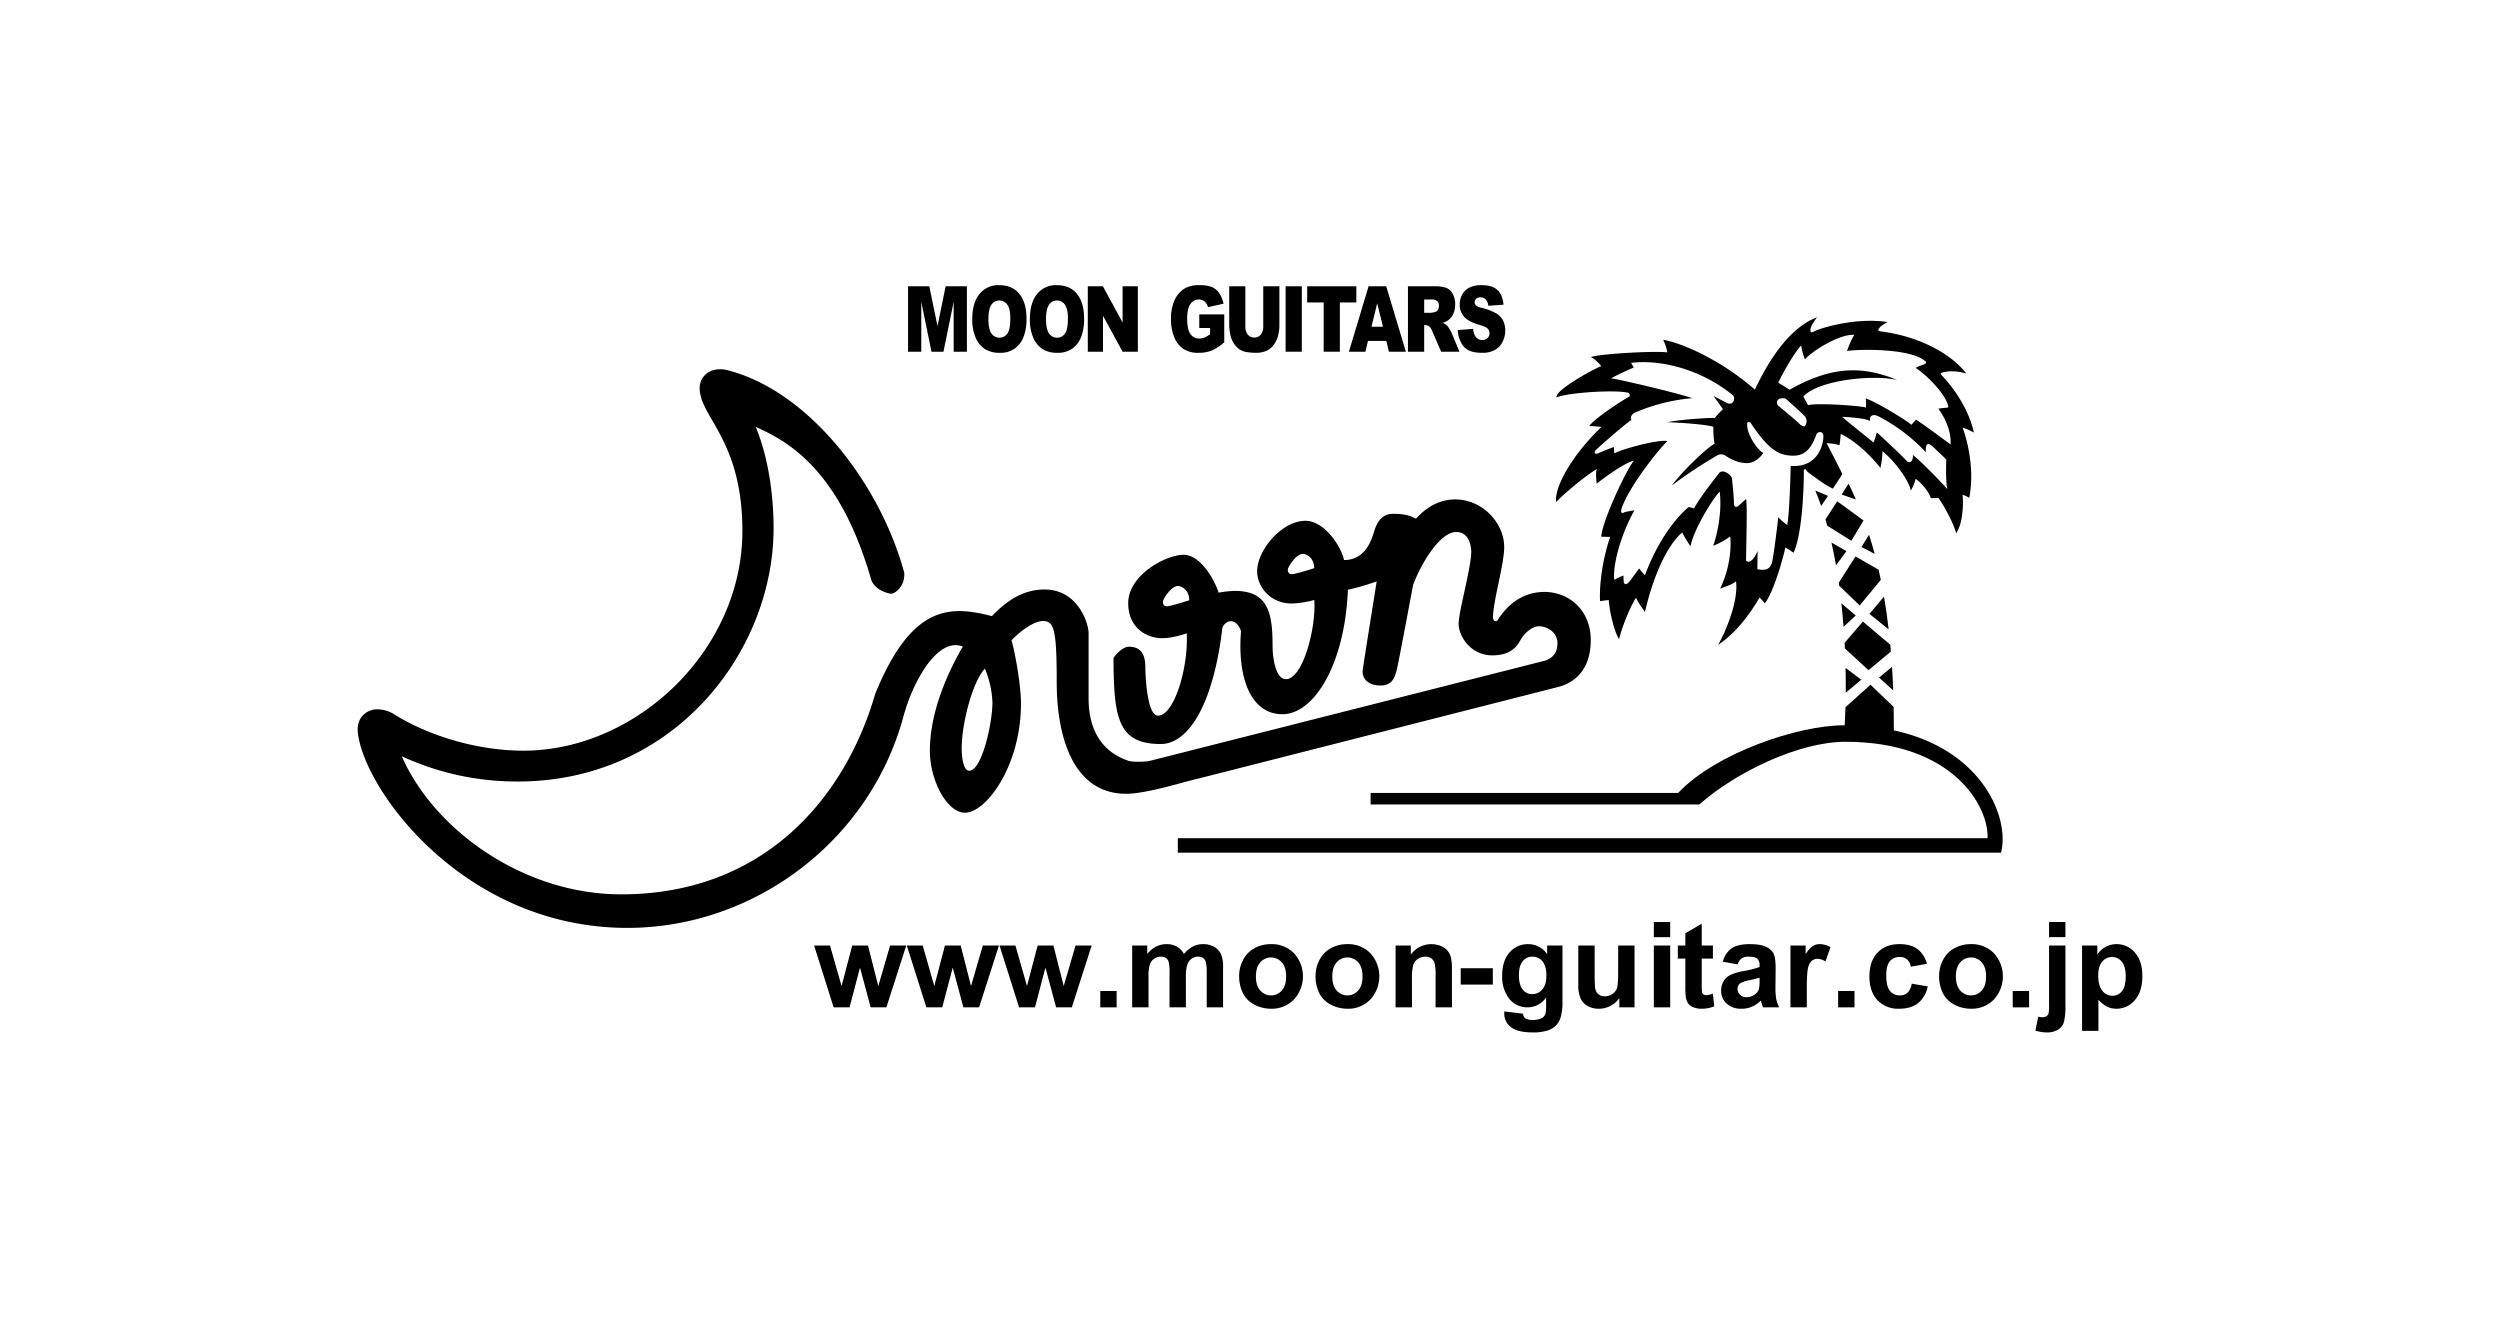 <svg xmlns="http://www.w3.org/2000/svg" viewBox="0 0 1195.351 630"><defs><style>.cls-1{fill:none;}</style></defs><g id="レイヤー_2" data-name="レイヤー 2"><g id="レイヤー_1-2" data-name="レイヤー 1"><path d="M426.175,283.866c-1.507,0-8.203-1.793-9.718-7.037C401.378,224.555,376.75,210.985,361.336,204.114c7.203,17.425,8.544,37.195,8.544,48.422,0,58.99-47.492,121.135-122.309,121.135a131.214,131.214,0,0,1-55.457-12.063c15.245,34.85,57.802,66.013,104.884,66.013,68.26,0,107.061-46.074,121.47-95.836,17.594-43.227,36.19-42.222,55.794-37.195,7.037-7.372,15.079-12.734,25.132-12.734,16.251,0,21.111,16.519,21.111,20.776V333.964c0,15.916,7.066,25.813,19.1,29.823,2.011.67,8.208.501,10.219,0,2.011-.504,188.992-47.918,188.992-47.918,2.85-1.005,5.865-3.016,5.865-8.377s-5.195-8.042-8.712-8.042c-3.52,0-6.914,3.351-8.423,5.697-1.507,2.346-3.64,8.208-14.028,8.208s-16.084-9.214-16.084-15.079c0-5.863,6.032-26.974,6.032-34.515,0-1.507-.504-9.383-7.206-9.383-7.538,0-16.42,14.243-20.607,25.301,0,0-7.206,38.702-7.876,40.881-.67,2.177-1.507,7.203-7.538,7.203-7.372,0-8.881-4.522-8.712-6.868.166-2.346,5.863-37.029,6.702-42.892a117.579,117.579,0,0,1-13.739,3.976c-1.509,36.236-16.42,59.523-31.332,59.523-15.079,0-21.612-17.425-19.77-39.707-2.177-6.201-6.868-5.865-8.879-1.844-4.525,38.369-16.923,55.794-29.488,55.794-20.722,0-22.451-12.734-22.62-41.05.67-1.34,4.356-5.485,7.329-5.485,6.702,0,7.919,4.984,7.919,10.176,0,2.85.67,22.786,6.032,22.786,7.707,0,14.575-22.786,13.739-39.372,0,0-6.367,2.346-11.728,2.346-7.372,0-16.253-4.86-16.253-16.755,0-13.404,17.929-23.121,26.472-23.121,8.546,0,15.248,13.069,16.755,18.095a52.805,52.805,0,0,1,7.707-.839c16.012,0,18.095,10.557,18.095,26.306,0,5.193,1.34,15.916,6.367,15.916,8.211,0,14.578-24.963,13.573-37.865a46.774,46.774,0,0,1-10.723,1.675c-10.388,0-16.588-8.042-16.588-15.414,0-10.053,11.728-24.127,23.121-24.127,8.881,0,16.923,11.897,18.43,18.765,9.718,0,12.902-8.712,14.243-13.235,1.34-4.525,3.517-8.881,9.383-8.881,5.863,0,8.544,1.174,10.723,2.346,1.005-.836,7.538-9.214,18.765-9.214,13.235,0,23.456,11.393,23.456,22.786,0,8.208-5.361,26.137-5.361,33.509,0,1.842,1.507,2.681,2.389,1.172,6.659-10.388,15.203-13.235,22.239-13.235,11.227,0,22.116,8.208,22.116,23.121,0,14.524-8.208,20.607-16.084,22.451L572.276,372.454c-5.026,1.005-23.792,7.083-33.844,7.083-25.287,0-33.174-27.223-33.174-53.28,0-24.966-1.172-29.322-6.533-29.322-4.525,0-11.058,5.026-15.079,9.216,1.34,4.356,4.522,20.607,4.522,30.325,0,29.322-16.42,52.108-26.807,52.108-8.712,0-16.755-15.749-16.755-29.488,0-20.776,10.557-41.05,15.749-49.929-12.063-4.86-23.966,17.004-28.314,33.174-16.084,59.813-71.463,101.321-132.115,101.321-79.251,0-127.416-68.147-128.922-94.619,0-8.546,7.372-9.887,8.712-9.887a15.784,15.784,0,0,1,7.873,1.844c16.253,10.388,39.876,17.926,62.662,17.926,53.95,0,104.718-47.918,104.718-105.05,0-43.562-20.441-54.454-20.441-68.359,0-5.195,4.522-10.053,12.305-8.75,38.839,9.222,73.624,53.5,85.502,96.962.541,6.954-4.651,10.136-6.16,10.136m33.646,74.069c0,4.308.877,10.594,3.571,10.594,6.104,0,11.133-22.805,11.133-32.678a46.7,46.7,0,0,0-3.589-16.162c-5.748,5.927-11.114,25.858-11.114,38.246m96.204-70.206c0,1.257.539,2.153,1.976,2.153,1.434,0,7.94-1.976,10.635-2.871,0-4.849-3.611-6.825-5.407-6.825-3.233,0-7.203,6.284-7.203,7.544m59.732-15.347c0,1.257.539,2.155,1.973,2.155,1.437,0,7.943-1.976,10.637-2.874,0-4.85-3.611-6.823-5.404-6.823-3.233,0-7.206,6.284-7.206,7.541"/><path d="M905.523,349.22q.016-5.754-.089-11.195l-11.098-10.64-11.935,10.769c-.091,3.099-.22,5.994-.381,8.651-.177,0-.34-.011-.52-.011-21.73,0-61.153,13.254-79.111,32.343H655.346v5.517H812.515c16.806-14.948,47.17-29.984,69.874-29.984,51.679,0,68.616,31.169,67.951,46.111H563.166v6.916H956.768c4.281-16.178-8.544-49.296-51.245-58.478"/><path d="M889.185,289.495l10.104-12.24q-.507-2.473-1.054-4.839l-11.029-6.364-8.005,12.578c.07.477.129.957.196,1.434Z"/><path d="M882.831,263.531l-7.144-4.123q1.222,5.384,2.193,10.929Z"/><path d="M883.897,231.265l-3.356,5.179a.09.09,0,0,1,.021.008l6.798,2.364q-1.709-3.949-3.463-7.552"/><path d="M885.19,258.567l5.847-9.694-12.591-9.198-5.616,8.667c.295,1.003.576,2.019.852,3.037Z"/><path d="M893.672,255.685l-3.633,5.866,6.31,3.276q-1.279-4.785-2.678-9.141"/><path d="M870.771,241.919c.922-1.354,2.059-3.027,3.27-4.828l-6.067-2.506q1.488,3.547,2.796,7.334"/><path d="M900.808,285.253l-6.962,8.281,9.208,7.399q-.965-8.308-2.246-15.68"/><path d="M904.652,318.86l-6.228,5.115,6.793,6.12c-.142-3.871-.335-7.608-.566-11.235"/><path d="M890.054,324.879l-.445-.131-7.168-5.402c.097,4.131.123,8.101.089,11.857Z"/><path d="M887.3,294.296l-6.863-5.804c.416,3.769.759,7.519,1.04,11.224Z"/><path d="M904.11,311.525c-.091-1.086-.18-2.182-.279-3.244l-13.109-11.09-8.747,10.168c.051.903.097,1.804.139,2.697l11.302,10.374Z"/><path d="M744.069,240.082c2.568-3.016,14.186-12.846,19.548-15.862-.78,1.005-.402,5.139-.18,7.037,2.346-1.898,12.913-9.828,17.872-11.058-3.351,3.686-15.237,28.818-15.682,36.415,0,0,3.238.11,4.244.11-4.691,13.964-5.136,26.472-4.801,30.719,1.34-.223,2.233-.335,4.131-.56.445,5.922,2.571,14.857,4.917,18.765,2.011-7.82,5.919-16.529,8.152-19.88.78,2.12,2.681,4.579,4.246,6.812,5.697-24.127,13.626-34.515,17.803-37.975a63.232,63.232,0,0,0,3.976,6.589c1.45-7.707,10.278-22.339,13.964-26.137,1.228,10.165-1.34,20.998-3.128,25.915a35.28,35.28,0,0,0,8.155-4.469c.67,6.032-.448,15.972-4.804,24.91,1.788-.67,5.026-1.566,7.595-3.397,1.23,9.828-5.471,25.065-8.6,30.314,10.945-7.259,17.65-19.041,19.883-22.674,0,0,1.45,1.563,2.456,2.793,4.246-5.139,9.047-22.564,9.83-26.698.558.448,1.788,1.005,3.909,2.571,4.356-9.16,5.029-33.287,4.916-39.654l.681-.426a6.953,6.953,0,0,1,1.142,1.432c3.321,2.335,8.493,6.447,12.074,7.943,1.949-2.938,3.429-5.177,4.53-7.013-2.665-5.12-5.08-10.176-7.557-14.701a30.061,30.061,0,0,1,6.219.925c.225-1.563.445-3.351.558-5.361,8.49,4.021,16.307,12.734,18.988,16.31a47.642,47.642,0,0,0,1.005-8.042c7.372,6.142,13.069,15.302,13.516,18.875a24.454,24.454,0,0,0,2.346-5.697c2.346,1.788,5.809,5.252,7.259,9.273l3.576-.113c1.453,1.675,7.147,11.506,8.487,16.867,3.461-4.581,3.576-16.084,3.016-18.32a8.112,8.112,0,0,1,3.241,1.453c2.903-14.296-1.453-29.266-3.128-33.509,1.115.113,2.769.954,5.361,2.233-2.568-11.728-10.275-22.004-14.967-26.917-.893-.895-1.118-1.34-.335-1.675,3.016-1.005,7.707-.895,11.728.445-7.15-9.383-22.451-17.87-40.871-20.173-.721-.161-1.346-.231-1.198-.879.56-1.442,2.477-2.64,4.396-3.6-14.154-2.238-30.633,2.319-35.029,4.399-1.44.799-2.0.799-1.842-.879.161-1.681,1.919-4.161,3.155-5.801-16.562,6.08-27.247,29.515-29.762,34.544-16.806-14.648-35.346-22.355-43.835-23.805a24.913,24.913,0,0,1,2.011,6.032c-6.589-.783-32.169.67-36.635,2.233,1.675.67,4.131,3.128,5.026,4.356-3.908,1.453-22.564,11.728-21.333,14.967,4.916-2.346,28.37-3.796,34.289-2.233.67.335,1.005,1.453.335,1.898-4.131,2.236-16.755,10.613-18.988,13.964,1.118,0,5.809.445,5.809.445-14.857,14.299-22.676,29.378-21.671,35.967M914.583,217.518c.381,2.123-1.07,4.917-3.193,2.571-2.123-2.346-12.514-12.066-13.964-13.294L895.863,211.599s-12.709-10.165-15.055-12.286c0,0,11.256.445,13.379,2.011-.557-1.788.783-3.911,4.021-2.236A83.569,83.569,0,0,1,920.882,216.291c-.335-3.016.247-5.643,3.351-2.681,2.458,2.346,5.471,5.139,6.367,6.144,0,0-.445,8.98.448,14.117-2.233-2.791-13.444-14.195-16.465-16.353m-53.344-52.384A26.558,26.558,0,0,0,863.024,171.836c2.571-3.241,15.862-12.176,23.569-11.728a42.8,42.8,0,0,0-3.464,7.707c7.037-1.005,30.271-1.118,37.195,4.691,1.231.893.448,1.34-.557,1.785-1.005.448-2.684.783-3.799,1.675,3.464,2.011,12.624,10.278,15.192,16.98.67,1.45.56,2.011-.558,2.011a35.739,35.739,0,0,0-3.799.445c2.346,3.128,6.369,10.165,5.809,17.09-2.681-2.011-14.969-11.055-16.532-11.838l-2.123,2.456c-2.903-2.456-16.639-10.833-21.891-12.621a19.917,19.917,0,0,1,.11,4.356c-4.131-1.005-23.566-2.236-27.7-1.118-.558-1.115-1.785-3.238-2.233-4.131,7.147-7.82,32.839-10.613,44.902-7.932-16.173-6.53-30.719-7.037-51.494,4.691-2.12-1.45-5.361-3.351-5.361-3.351.56-1.675,7.04-13.736,10.948-17.87m-7.597,25.354s9.045,7.93,9.605,8.935a3.724,3.724,0,0,1-.223,4.246c-.335.445-1.718,0-2.614-1.005s-9.093-7.911-9.83-8.377c-1.407-.895-1.852-4.469,3.061-3.799m-73.608,10.388c-.67-1.453.222-2.903,1.675-3.573a88.139,88.139,0,0,1,27.478-6.927c-7.15-2.456-34.624-8.935-38.871-9.492a114.716,114.716,0,0,1,10.833-5.139l-1.228-2.233c15.527-1.901,34.737,4.021,48.701,15.524,1.34,1.23.222,5.587-3.464,3.351l-5.809-3.016,4.469,6.257a42.617,42.617,0,0,0-3.908,4.244c-2.793-.222-18.208.893-22.564,2.011,7.259.223,19.773,1.228,21.894,2.233a41.023,41.023,0,0,0,.557,8.042c-3.573,1.901-15.302,12.959-20.441,19.996a213.718,213.718,0,0,1,22.116-14.634,3.993,3.993,0,0,1,3.238.113c.67.448,5.029,3.799,10.613,3.799,4.356,0,7.369-4.067,7.817-4.962-2.011-.29-8.822-9.447-7.595-14.586,0,0,1.228-.335,1.675.558,6.254,9.273,11.058,14.296,17.09,15.192,6.032.893,10.836-.222,14.187-9.94.445-1.23,3.241-2.013,3.351.893.11,2.903-2.011,15.192-15.64,14.187-.11,5.249-.67,23.901-1.675,28.258-1.34-1.005-4.021-3.128-4.244-3.909-.335,3.351-2.458,20.553-3.128,22.229s-1.785,3.908-6.924,2.791c.113-1.785.113-8.712.113-8.712s-2.681,6.927-5.474,4.691c0-6.142.67-26.36,0-29.488-1.453,1.23-3.908,3.463-3.908,3.463S829.067,243.211,829.067,240.53s-.737-9.967-.96-11.752c-.223-1.788-4.737-5.002-6.3-2.322,0,0-8.715,10.833-11.841,16.642a22.077,22.077,0,0,0-2.568-.67c-2.568,2.123-13.069,11.728-20.888,32.617a35.265,35.265,0,0,1-2.791-3.241s-3.801,5.361-4.917,6.592c-1.115,1.228-2.343,1.338-2.456-.56-.113-1.898-.113-2.681-.113-2.681s-3.908,1.611-4.356,2.169c-.893-5.697,2.346-20.264,9.605-33.332-1.115.225-4.354.673-5.136,1.118-.783.448-1.453.113-1.118-1.563,3.241-10.501,18.32-29.266,22.006-32.617-3.911-1.118-23.012,4.131-25.357,5.919l-.222-3.126s-5.474,2.008-7.707,3.126c-1.228.448-2.011-.445-1.005-1.563,1.005-1.118,15.527-13.849,17.09-14.409"/><polygon points="434.172 136.89 444.34 136.89 448.262 155.92 452.155 136.89 462.317 136.89 462.317 168.166 455.986 168.166 455.986 144.315 451.107 168.166 445.375 168.166 440.504 144.315 440.504 168.166 434.172 168.166 434.172 136.89"/><path d="M464.879,152.546q0-7.656,3.415-11.924a11.487,11.487,0,0,1,9.506-4.268q6.245,0,9.627,4.193,3.378,4.194,3.378,11.747a23.405,23.405,0,0,1-1.474,8.991,12.267,12.267,0,0,1-4.268,5.461,11.834,11.834,0,0,1-6.957,1.954,13.288,13.288,0,0,1-7.005-1.686,11.988,11.988,0,0,1-4.498-5.332,21.401,21.401,0,0,1-1.724-9.136m7.731.046q0,4.737,1.407,6.806a4.632,4.632,0,0,0,7.688.043q1.367-2.027,1.367-7.276,0-4.419-1.423-6.452a4.486,4.486,0,0,0-3.868-2.04,4.354,4.354,0,0,0-3.753,2.07q-1.419,2.071-1.418,6.849"/><path d="M492.423,152.546q0-7.656,3.415-11.924a11.486,11.486,0,0,1,9.503-4.268q6.249,0,9.629,4.193,3.378,4.194,3.378,11.747a23.455,23.455,0,0,1-1.474,8.991,12.267,12.267,0,0,1-4.268,5.461,11.834,11.834,0,0,1-6.957,1.954,13.294,13.294,0,0,1-7.005-1.686,11.988,11.988,0,0,1-4.498-5.332,21.401,21.401,0,0,1-1.724-9.136m7.731.046q0,4.737,1.407,6.806a4.632,4.632,0,0,0,7.688.043q1.367-2.027,1.367-7.276,0-4.419-1.423-6.452a4.486,4.486,0,0,0-3.868-2.04,4.354,4.354,0,0,0-3.753,2.07q-1.419,2.071-1.418,6.849"/><polygon points="520.118 136.89 527.338 136.89 536.76 154.194 536.76 136.89 544.047 136.89 544.047 168.166 536.76 168.166 527.389 150.993 527.389 168.166 520.118 168.166 520.118 136.89"/><path d="M573.42,156.838v-6.509h11.948v13.334a23.168,23.168,0,0,1-6.069,3.978,16.762,16.762,0,0,1-6.254,1.059,12.733,12.733,0,0,1-7.265-1.901,12.166,12.166,0,0,1-4.351-5.654,22.45,22.45,0,0,1-1.544-8.619,21.717,21.717,0,0,1,1.689-8.908,12.383,12.383,0,0,1,4.951-5.747,13.304,13.304,0,0,1,6.841-1.517,15.668,15.668,0,0,1,6.206.941,8.229,8.229,0,0,1,3.413,2.911,14.325,14.325,0,0,1,2.04,5.002l-7.458,1.665a5.157,5.157,0,0,0-1.56-2.71,4.19,4.19,0,0,0-2.809-.938,4.676,4.676,0,0,0-4.053,2.209q-1.512,2.208-1.509,6.986,0,5.079,1.525,7.254a4.907,4.907,0,0,0,4.26,2.177,6.615,6.615,0,0,0,2.474-.472,12.25,12.25,0,0,0,2.697-1.598V156.838Z"/><path d="M604.008,136.89h7.715v18.634a19.25,19.25,0,0,1-.692,5.233,11.978,11.978,0,0,1-2.169,4.308,8.739,8.739,0,0,1-3.099,2.59,12.749,12.749,0,0,1-5.407,1.046,27.552,27.552,0,0,1-3.989-.319,8.882,8.882,0,0,1-3.608-1.271,9.752,9.752,0,0,1-2.654-2.697,10.776,10.776,0,0,1-1.649-3.603,23.146,23.146,0,0,1-.716-5.286V136.89h7.715v19.076a6.298,6.298,0,0,0,1.134,3.997,4.161,4.161,0,0,0,6.281.021,6.286,6.286,0,0,0,1.137-4.018Z"/><rect x="614.702" y="136.889" width="7.75" height="31.276"/><polygon points="625.017 136.89 648.521 136.89 648.521 144.613 640.635 144.613 640.635 168.166 632.903 168.166 632.903 144.613 625.017 144.613 625.017 136.89"/><path d="M662.86,163.002h-8.779l-1.22,5.163h-7.892l9.404-31.276h8.431l9.404,31.276H664.109Zm-1.606-6.764L658.493,144.998l-2.734,11.24Z"/><path d="M673.193,168.167V136.891h12.886a15.138,15.138,0,0,1,5.479.767,6.132,6.132,0,0,1,3.056,2.847,10.263,10.263,0,0,1,1.161,5.069,10.434,10.434,0,0,1-.89,4.49,8.052,8.052,0,0,1-2.439,3.061,8.268,8.268,0,0,1-2.718,1.236,7.107,7.107,0,0,1,2.013,1.155,9.061,9.061,0,0,1,1.238,1.643,12.985,12.985,0,0,1,1.083,1.944l3.742,9.064h-8.737l-4.131-9.559a7.369,7.369,0,0,0-1.399-2.41,2.809,2.809,0,0,0-1.895-.726h-.681v12.696Zm7.769-18.604h3.26a9.688,9.688,0,0,0,2.045-.426,2.044,2.044,0,0,0,1.255-.981,3.393,3.393,0,0,0,.488-1.815,3.257,3.257,0,0,0-.767-2.324,3.945,3.945,0,0,0-2.884-.812h-3.397Z"/><path d="M697.012,157.817l7.356-.576a8.199,8.199,0,0,0,.973,3.415,3.806,3.806,0,0,0,3.413,1.901,3.296,3.296,0,0,0,2.552-.973,3.212,3.212,0,0,0,.895-2.252,3.17,3.17,0,0,0-.852-2.174q-.852-.961-3.96-1.815-5.087-1.428-7.254-3.799a8.557,8.557,0,0,1-2.185-6.037,9.686,9.686,0,0,1,1.121-4.555,7.99,7.99,0,0,1,3.362-3.37,12.899,12.899,0,0,1,6.15-1.228q4.801,0,7.316,2.23,2.517,2.228,2.994,7.093l-7.289.533a5.391,5.391,0,0,0-1.22-3.072,3.406,3.406,0,0,0-2.568-.96,2.68,2.68,0,0,0-2.032.716,2.423,2.423,0,0,0-.681,1.737,1.905,1.905,0,0,0,.563,1.343,5.602,5.602,0,0,0,2.592,1.153,27.93,27.93,0,0,1,7.262,2.764,8.493,8.493,0,0,1,3.195,3.466,10.539,10.539,0,0,1,.997,4.632,11.774,11.774,0,0,1-1.33,5.546,9.092,9.092,0,0,1-3.724,3.85,12.384,12.384,0,0,1-6.024,1.314q-6.386,0-8.841-3.075a13.65,13.65,0,0,1-2.783-7.809"/><polygon points="398.604 481.653 389.254 452.1 396.851 452.1 402.389 471.466 407.483 452.1 415.024 452.1 419.948 471.466 425.596 452.1 433.306 452.1 423.816 481.653 416.302 481.653 411.209 462.646 406.201 481.653 398.604 481.653"/><polygon points="442.935 481.653 433.584 452.1 441.181 452.1 446.72 471.466 451.81 452.1 459.354 452.1 464.279 471.466 469.927 452.1 477.637 452.1 468.147 481.653 460.633 481.653 455.539 462.646 450.532 481.653 442.935 481.653"/><polygon points="487.265 481.653 477.914 452.1 485.512 452.1 491.05 471.466 496.141 452.1 503.684 452.1 508.606 471.466 514.257 452.1 521.967 452.1 512.477 481.653 504.963 481.653 499.872 462.646 494.859 481.653 487.265 481.653"/><rect x="526.085" y="473.834" width="7.82" height="7.82"/><path d="M541.331,452.099h7.211v4.035q3.86-4.701,9.208-4.702a9.952,9.952,0,0,1,4.927,1.169,8.982,8.982,0,0,1,3.421,3.533,13.681,13.681,0,0,1,4.203-3.533,10.333,10.333,0,0,1,4.815-1.169,10.722,10.722,0,0,1,5.512,1.322,8.107,8.107,0,0,1,3.367,3.882,16.9,16.9,0,0,1,.804,6.123v18.894h-7.82V464.763q0-4.399-.804-5.681a3.709,3.709,0,0,0-3.34-1.67A5.328,5.328,0,0,0,569.747,458.415a5.566,5.566,0,0,0-2.091,2.935,21.177,21.177,0,0,0-.638,6.109v14.192h-7.82v-16.197a22.439,22.439,0,0,0-.418-5.565,3.563,3.563,0,0,0-1.295-1.863,4.083,4.083,0,0,0-2.378-.614,5.708,5.708,0,0,0-3.257.976,5.367,5.367,0,0,0-2.072,2.812,20.85,20.85,0,0,0-.627,6.093v14.358h-7.82Z"/><path d="M592.495,466.459a15.981,15.981,0,0,1,1.919-7.544,13.191,13.191,0,0,1,5.439-5.565,16.163,16.163,0,0,1,7.86-1.919,14.754,14.754,0,0,1,10.994,4.354,16.357,16.357,0,0,1-.043,22.124,14.612,14.612,0,0,1-10.895,4.412,17.191,17.191,0,0,1-7.75-1.836,12.597,12.597,0,0,1-5.605-5.386,17.932,17.932,0,0,1-1.919-8.64m8.013.418q0,4.395,2.086,6.734a6.824,6.824,0,0,0,10.283,0q2.075-2.336,2.075-6.793,0-4.339-2.075-6.678a6.823,6.823,0,0,0-10.283,0q-2.083,2.336-2.086,6.737"/><path d="M629.018,466.459a16.009,16.009,0,0,1,1.917-7.544,13.213,13.213,0,0,1,5.442-5.565,16.163,16.163,0,0,1,7.86-1.919,14.754,14.754,0,0,1,10.994,4.354,16.357,16.357,0,0,1-.043,22.124,14.612,14.612,0,0,1-10.895,4.412,17.191,17.191,0,0,1-7.75-1.836,12.617,12.617,0,0,1-5.608-5.386,17.963,17.963,0,0,1-1.917-8.64m8.013.418q0,4.395,2.086,6.734a6.824,6.824,0,0,0,10.283,0q2.075-2.336,2.075-6.793,0-4.339-2.075-6.678a6.823,6.823,0,0,0-10.283,0q-2.083,2.336-2.086,6.737"/><path d="M694.229,481.653h-7.82V466.571a23.416,23.416,0,0,0-.499-6.192,4.354,4.354,0,0,0-1.63-2.185,4.67,4.67,0,0,0-2.716-.78,6.266,6.266,0,0,0-3.643,1.115,5.599,5.599,0,0,0-2.212,2.949,25.336,25.336,0,0,0-.6,6.79v13.385h-7.82V452.1h7.265v4.34a12.12,12.12,0,0,1,14.471-4.077,7.941,7.941,0,0,1,3.241,2.381,8.591,8.591,0,0,1,1.531,3.281,24.494,24.494,0,0,1,.432,5.26Z"/><rect x="698.421" y="462.953" width="15.361" height="7.82"/><path d="M719.278,483.601l8.932,1.086a3.048,3.048,0,0,0,1.029,2.142,5.874,5.874,0,0,0,3.506.834,9.118,9.118,0,0,0,4.592-.917,3.786,3.786,0,0,0,1.557-1.976,11.857,11.857,0,0,0,.365-3.589v-4.313a10.579,10.579,0,0,1-8.852,4.785,10.891,10.891,0,0,1-9.434-5.037,17.117,17.117,0,0,1-2.726-9.905q0-7.431,3.576-11.353a11.529,11.529,0,0,1,8.889-3.925,10.823,10.823,0,0,1,9.045,4.815v-4.147h7.321v26.518a26.343,26.343,0,0,1-.866,7.82,9.646,9.646,0,0,1-2.421,4.064,10.71,10.71,0,0,1-4.161,2.311,21.95,21.95,0,0,1-6.581.834q-7.511,0-10.656-2.573a8.065,8.065,0,0,1-3.145-6.525c0-.26.008-.576.027-.946m6.983-17.336q0,4.701,1.826,6.887a5.631,5.631,0,0,0,4.493,2.185,6.215,6.215,0,0,0,4.841-2.241q1.974-2.24,1.976-6.637,0-4.588-1.893-6.817a6.018,6.018,0,0,0-4.788-2.228,5.773,5.773,0,0,0-4.63,2.187q-1.826,2.183-1.826,6.664"/><path d="M774.266,481.653v-4.423a11.379,11.379,0,0,1-4.244,3.726,11.907,11.907,0,0,1-5.552,1.365,10.847,10.847,0,0,1-5.343-1.306,7.754,7.754,0,0,1-3.423-3.675,16.399,16.399,0,0,1-1.056-6.541V452.1h7.82v13.578q0,6.237.432,7.64a4.149,4.149,0,0,0,1.571,2.228,4.833,4.833,0,0,0,2.895.818,6.144,6.144,0,0,0,3.589-1.099,5.575,5.575,0,0,0,2.169-2.724q.587-1.633.584-7.975V452.1h7.82v29.552Z"/><path d="M790.767,440.858h7.82v7.233h-7.82Zm0,11.24h7.82v29.552h-7.82Z"/><path d="M819.012,452.099v6.233h-5.343v11.911a29.034,29.034,0,0,0,.155,4.217,1.725,1.725,0,0,0,.694.989,2.203,2.203,0,0,0,1.322.389,10.038,10.038,0,0,0,3.145-.753l.667,6.069a15.567,15.567,0,0,1-6.176,1.166,9.76,9.76,0,0,1-3.812-.708,5.557,5.557,0,0,1-2.493-1.839,7.25,7.25,0,0,1-1.099-3.043,38.14,38.14,0,0,1-.249-5.512V458.332h-3.589v-6.233h3.589v-5.871l7.846-4.565v10.436Z"/><path d="M830.856,461.116l-7.099-1.281a11.065,11.065,0,0,1,4.118-6.343q2.927-2.063,8.686-2.059,5.227,0,7.79,1.238a7.776,7.776,0,0,1,3.606,3.142q1.042,1.91,1.043,7.002l-.083,9.125a31.823,31.823,0,0,0,.375,5.747,16.679,16.679,0,0,0,1.405,3.965h-7.737c-.204-.517-.456-1.287-.751-2.308-.131-.464-.223-.769-.276-.919a14.234,14.234,0,0,1-4.287,2.922,12.302,12.302,0,0,1-4.874.973,10.06,10.06,0,0,1-7.19-2.477,8.234,8.234,0,0,1-2.632-6.262,8.402,8.402,0,0,1,1.198-4.466,7.854,7.854,0,0,1,3.354-3.005,26.138,26.138,0,0,1,6.219-1.823,42.505,42.505,0,0,0,7.597-1.919v-.777a4.066,4.066,0,0,0-1.113-3.217q-1.114-.957-4.203-.96a5.569,5.569,0,0,0-3.254.823,5.678,5.678,0,0,0-1.893,2.879m10.463,6.345q-1.504.499-4.758,1.196a14.314,14.314,0,0,0-4.257,1.365,3.261,3.261,0,0,0-1.533,2.756,3.828,3.828,0,0,0,1.228,2.836,4.258,4.258,0,0,0,3.115,1.196,6.764,6.764,0,0,0,4.034-1.389,4.918,4.918,0,0,0,1.866-2.59,15.46,15.46,0,0,0,.306-3.812Z"/><path d="M863.906,481.653h-7.82V452.1h7.262V456.301a12.663,12.663,0,0,1,3.354-3.925,6.177,6.177,0,0,1,3.383-.944,9.94,9.94,0,0,1,5.147,1.472l-2.421,6.82a6.871,6.871,0,0,0-3.675-1.279,4.341,4.341,0,0,0-2.783.903,6.169,6.169,0,0,0-1.793,3.268q-.655,2.368-.654,9.908Z"/><rect x="878.886" y="473.834" width="7.82" height="7.82"/><path d="M921.341,460.837l-7.71,1.391a5.575,5.575,0,0,0-1.767-3.477,5.33,5.33,0,0,0-3.576-1.172,5.834,5.834,0,0,0-4.659,2.019q-1.741,2.019-1.74,6.75,0,5.255,1.767,7.428a5.813,5.813,0,0,0,4.745,2.171,5.256,5.256,0,0,0,3.646-1.268,7.597,7.597,0,0,0,2.003-4.354l7.68,1.306a13.631,13.631,0,0,1-4.589,7.989q-3.398,2.698-9.101,2.699a13.529,13.529,0,0,1-10.337-4.091q-3.856-4.089-3.855-11.326,0-7.322,3.866-11.396,3.868-4.077,10.466-4.077,5.4,0,8.584,2.324a12.878,12.878,0,0,1,4.579,7.083"/><path d="M927.169,466.459a15.98,15.98,0,0,1,1.919-7.544,13.191,13.191,0,0,1,5.439-5.565,16.163,16.163,0,0,1,7.86-1.919,14.754,14.754,0,0,1,10.994,4.354,16.357,16.357,0,0,1-.043,22.124,14.612,14.612,0,0,1-10.894,4.412,17.191,17.191,0,0,1-7.75-1.836,12.597,12.597,0,0,1-5.605-5.386,17.931,17.931,0,0,1-1.919-8.64m8.013.418q0,4.395,2.085,6.734a6.824,6.824,0,0,0,10.283,0q2.075-2.336,2.075-6.793,0-4.339-2.075-6.678a6.823,6.823,0,0,0-10.283,0q-2.083,2.336-2.085,6.737"/><rect x="962.367" y="473.834" width="7.82" height="7.82"/><path d="M987.561,452.098V480.734a29.758,29.758,0,0,1-.737,7.975,6.476,6.476,0,0,1-2.839,3.63,9.984,9.984,0,0,1-5.356,1.306,16.419,16.419,0,0,1-2.517-.206,28.087,28.087,0,0,1-2.909-.625l1.362-6.68c.37.075.718.134,1.043.182a6.506,6.506,0,0,0,.906.067,3.44,3.44,0,0,0,1.96-.515,2.454,2.454,0,0,0,1.016-1.239,20.09,20.09,0,0,0,.252-4.34V452.098Zm-7.82-11.24h7.82v7.233h-7.82Z"/><path d="M995.519,452.1h7.292v4.34a10.89,10.89,0,0,1,3.841-3.619,10.593,10.593,0,0,1,5.367-1.389,11.268,11.268,0,0,1,8.739,4.035q3.591,4.033,3.589,11.243,0,7.403-3.619,11.506a11.262,11.262,0,0,1-8.763,4.104,9.972,9.972,0,0,1-4.439-.973,14.923,14.923,0,0,1-4.187-3.34v14.886h-7.82Zm7.737,14.275q0,4.982,1.973,7.361a6.045,6.045,0,0,0,4.815,2.381,5.653,5.653,0,0,0,4.538-2.187q1.81-2.183,1.807-7.166,0-4.644-1.863-6.9a5.774,5.774,0,0,0-4.622-2.255,5.985,5.985,0,0,0-4.756,2.214q-1.894,2.208-1.893,6.552"/><rect class="cls-1" width="1195.351" height="630"/></g></g></svg>
